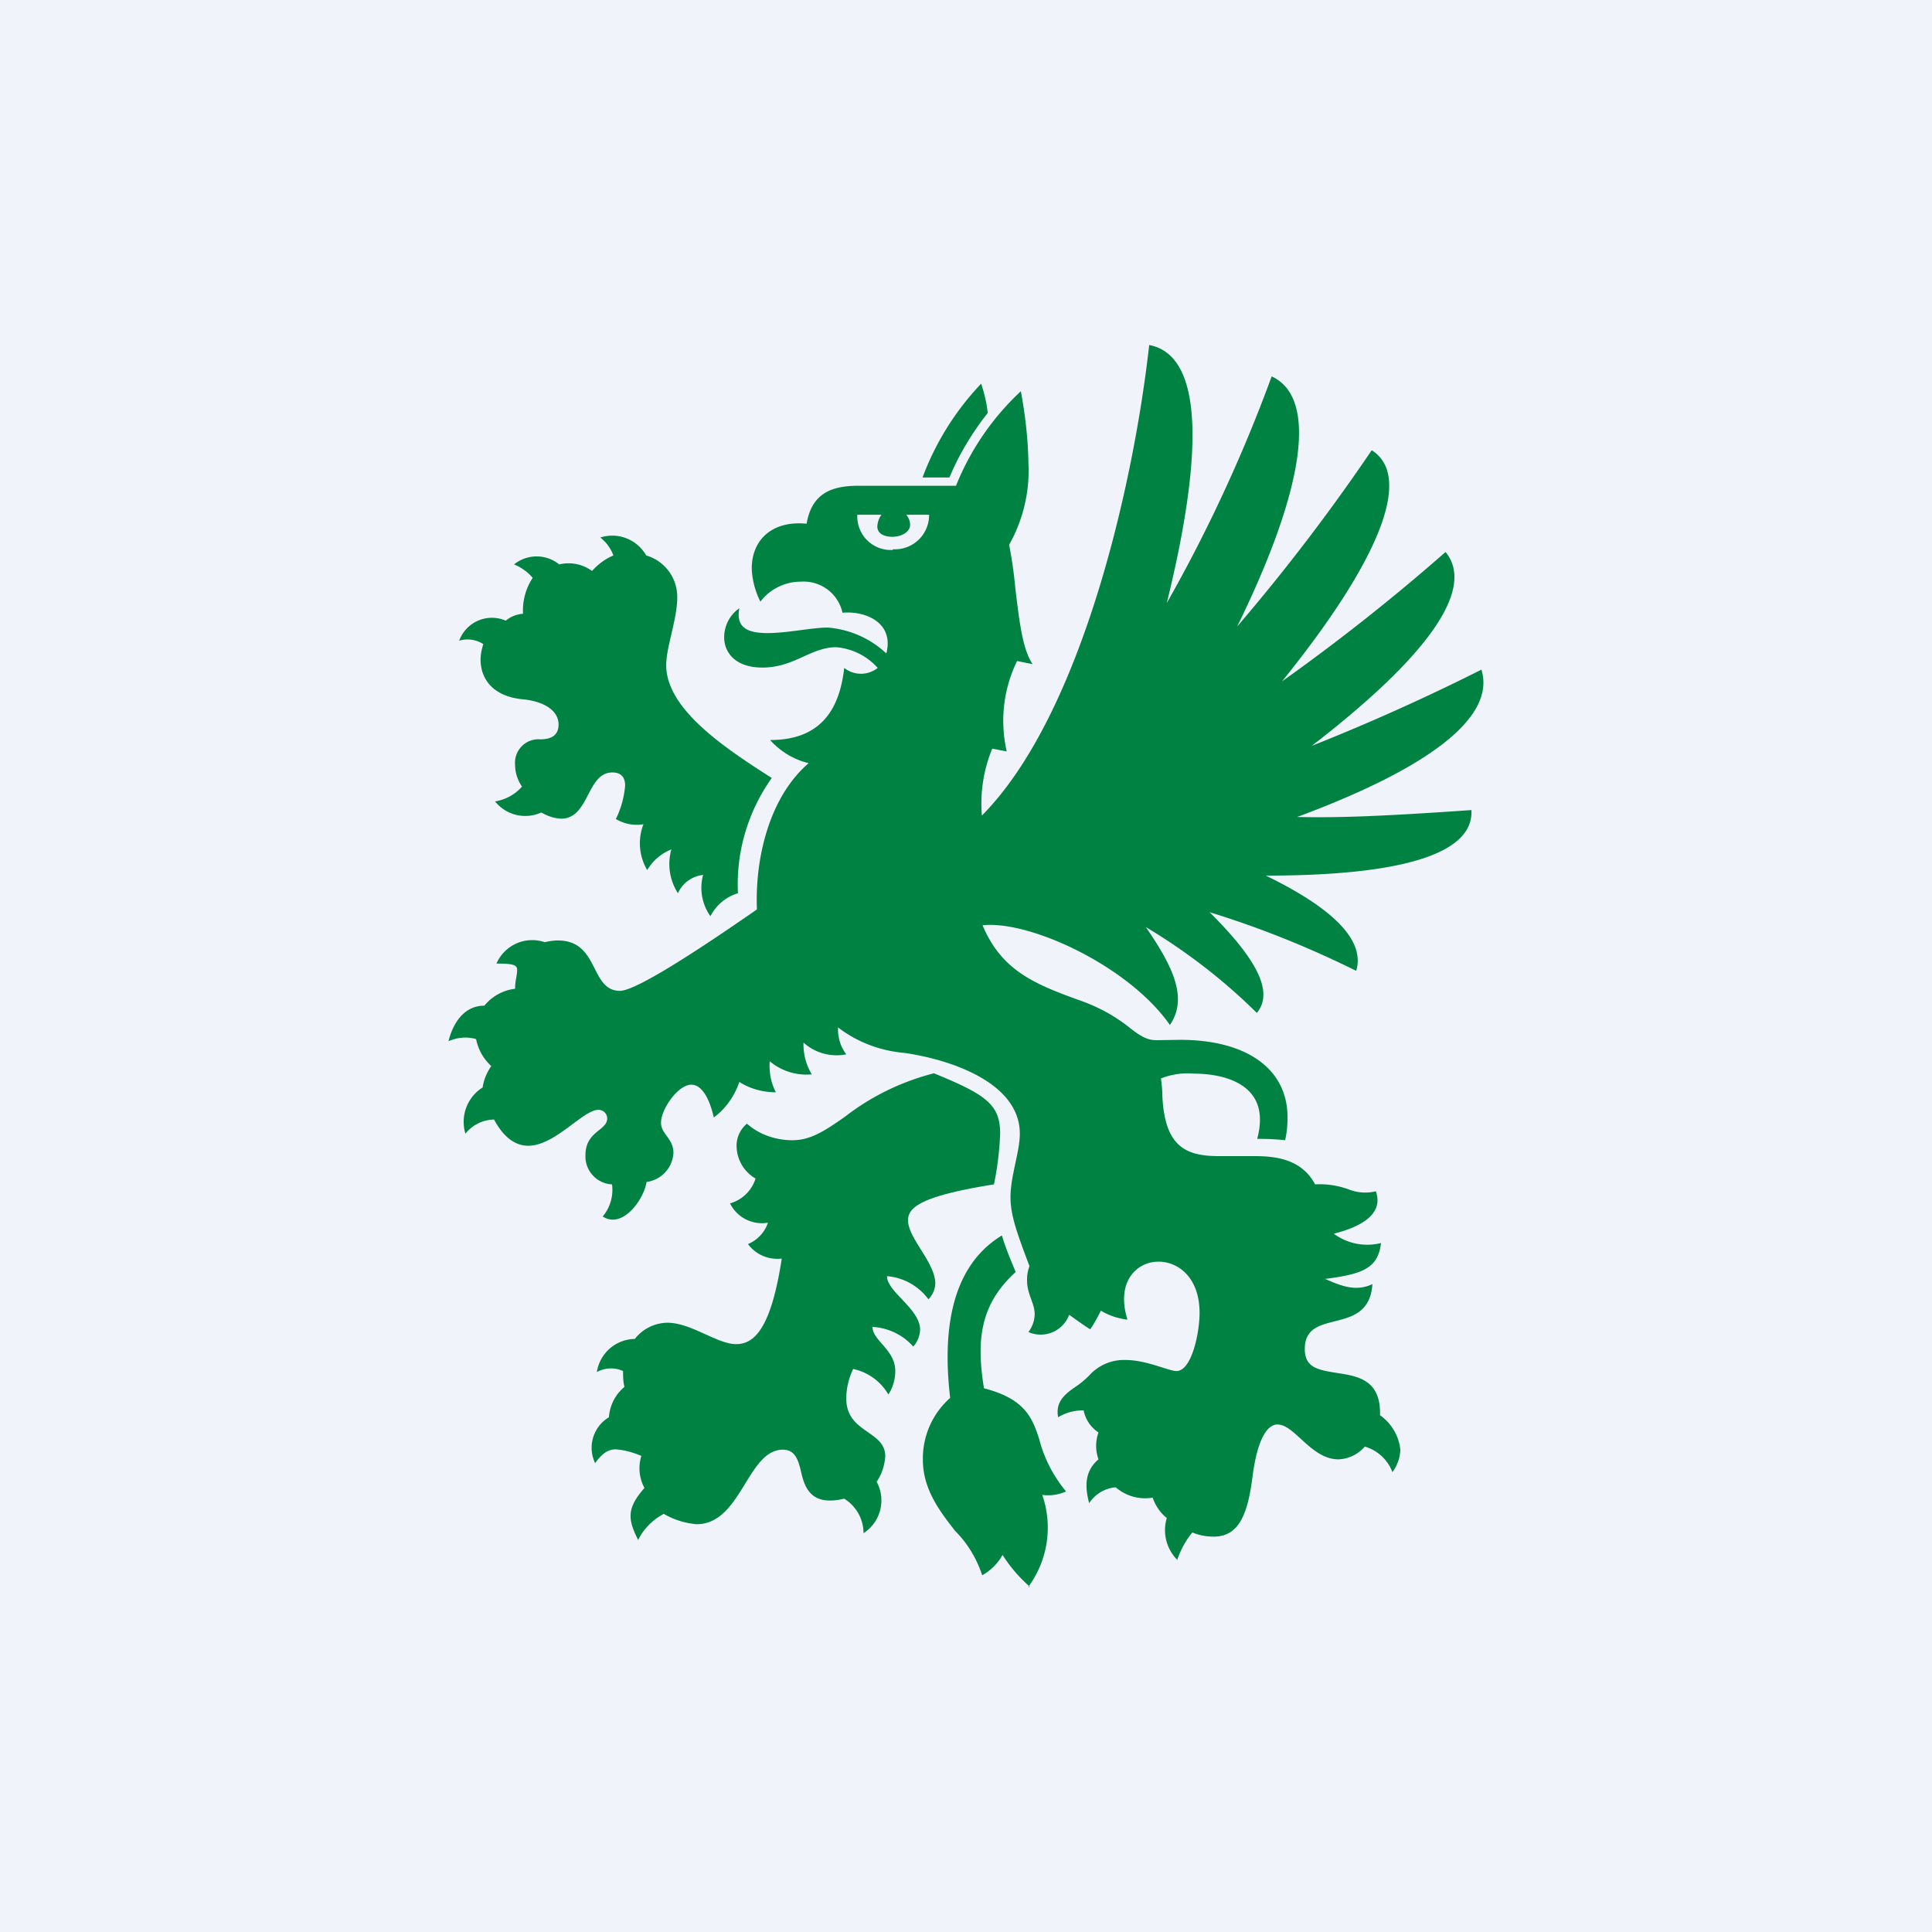 <!-- by TradingView --><svg width="56" height="56" viewBox="0 0 56 56" xmlns="http://www.w3.org/2000/svg"><path fill="#F0F3FA" d="M0 0h56v56H0z"/><path d="M34.13 45.19c.1-.28.24-.54.43-.77.2.08.4.12.62.12.72 0 .98-.63 1.12-1.7.13-1.05.4-1.55.73-1.55.5 0 .97 1.01 1.77 1.01a1.07 1.07 0 0 0 .76-.37 1.22 1.22 0 0 1 .8.74c.14-.19.22-.41.23-.65a1.41 1.41 0 0 0-.59-1c.03-1.03-.65-1.13-1.22-1.22-.57-.09-.96-.15-.96-.7 0-1.23 1.86-.33 1.96-1.88-.46.22-.88.07-1.37-.15 1.08-.14 1.53-.3 1.62-1.04a1.64 1.64 0 0 1-1.37-.27c.55-.14 1.49-.47 1.22-1.23a1.3 1.3 0 0 1-.8-.06c-.31-.11-.64-.16-.96-.14-.38-.7-1.06-.82-1.77-.82h-1.03c-.98 0-1.57-.3-1.63-1.78 0-.16-.02-.32-.04-.47.3-.12.63-.17.95-.14.84 0 1.92.27 1.92 1.33 0 .19-.03.38-.08.56.27 0 .54.01.81.04.05-.22.07-.44.07-.66 0-1.44-1.23-2.25-3.11-2.25l-.67.01c-.22 0-.4-.04-.82-.38-.43-.34-.92-.6-1.44-.78-1.3-.47-2.25-.86-2.8-2.17 1.36-.15 4.24 1.18 5.43 2.89.5-.74.16-1.6-.7-2.84 1.17.7 2.25 1.53 3.22 2.49.45-.55.14-1.42-1.37-2.92 1.46.45 2.88 1.02 4.25 1.7.26-.86-.62-1.79-2.62-2.76 4.03 0 6.03-.66 5.96-1.9-2.44.17-3.81.23-5.05.2 3.96-1.47 5.75-2.94 5.34-4.27a61.35 61.35 0 0 1-4.92 2.21c3.4-2.62 4.75-4.56 3.88-5.62a59.08 59.08 0 0 1-4.74 3.75c2.77-3.43 3.83-5.92 2.6-6.7a57.04 57.04 0 0 1-3.9 5.11c1.95-3.98 2.35-6.63 1-7.25a43.95 43.95 0 0 1-3.04 6.57c1.18-4.81.92-7.21-.51-7.48-.44 3.96-1.94 10.7-4.85 13.64a4.2 4.2 0 0 1 .3-1.94l.42.08c-.2-.88-.1-1.8.3-2.62l.45.09c-.3-.44-.39-1.3-.5-2.2-.04-.43-.1-.85-.18-1.26.4-.71.6-1.53.56-2.34-.01-.71-.09-1.41-.22-2.11a7.62 7.62 0 0 0-1.88 2.74h-2.83c-.78 0-1.35.22-1.5 1.1-1.03-.1-1.59.5-1.59 1.29.01.34.1.67.25.97a1.47 1.47 0 0 1 1.18-.58 1.15 1.15 0 0 1 1.2.9c.7-.06 1.5.31 1.27 1.18a2.8 2.8 0 0 0-1.7-.75c-.45 0-1.17.16-1.74.16-.57 0-.93-.15-.82-.72a1.03 1.03 0 0 0-.44.84c0 .44.32.88 1.11.88.92 0 1.4-.59 2.14-.59.46.04.89.25 1.2.6a.78.78 0 0 1-.97 0c-.15 1.35-.8 2.09-2.15 2.09.3.33.69.57 1.12.67-1.15.99-1.56 2.77-1.5 4.24-2.26 1.57-3.59 2.36-3.97 2.36-.88 0-.59-1.46-1.8-1.46-.12 0-.25.02-.38.05a1.13 1.13 0 0 0-1.4.62c.5 0 .6.04.6.19s-.06.3-.06.54c-.35.04-.67.22-.89.49-.61 0-.92.54-1.04 1.03.25-.11.54-.14.8-.06.06.3.21.57.44.78-.13.19-.22.4-.25.62a1.18 1.18 0 0 0-.5 1.34 1.09 1.09 0 0 1 .83-.41c.3.56.65.76.99.76.78 0 1.59-1.04 2.03-1.04a.25.25 0 0 1 .26.25c0 .35-.63.37-.63 1.06a.81.81 0 0 0 .77.85 1.2 1.2 0 0 1-.27.93c.57.38 1.2-.5 1.27-1a.9.9 0 0 0 .78-.84c0-.43-.36-.54-.36-.88 0-.39.49-1.1.88-1.1.24 0 .49.26.65.95.35-.26.6-.62.74-1.03.31.2.68.3 1.06.3-.15-.28-.2-.6-.18-.9a1.65 1.65 0 0 0 1.22.38c-.17-.28-.25-.6-.24-.92a1.43 1.43 0 0 0 1.24.34c-.17-.22-.25-.5-.24-.78.56.43 1.23.68 1.93.74 1.38.2 3.34.88 3.34 2.34 0 .53-.27 1.22-.27 1.84 0 .52.18 1.02.55 2a1.1 1.1 0 0 0-.07.42c0 .4.22.65.22.97 0 .19-.07.37-.18.52a.88.88 0 0 0 1.18-.5c.2.14.4.29.61.42.12-.17.22-.36.31-.54.23.14.5.23.77.26-.34-1.09.26-1.68.9-1.68.58 0 1.19.47 1.19 1.48 0 .59-.23 1.69-.67 1.69-.23 0-.86-.32-1.48-.32a1.35 1.35 0 0 0-1.05.45c-.12.12-.25.23-.4.33-.32.22-.58.44-.5.88.23-.14.48-.2.74-.2a.99.99 0 0 0 .43.64c-.09.25-.09.53 0 .78-.4.34-.4.78-.27 1.27a1.02 1.02 0 0 1 .77-.46 1.3 1.3 0 0 0 1.07.3c.08.23.22.44.41.59a1.22 1.22 0 0 0 .31 1.22m-15.63-.59c.16-.32.42-.58.74-.75.29.17.61.27.95.3 1.3 0 1.47-2.16 2.5-2.16.35 0 .44.28.52.6.11.5.29 1.05 1.26.82a1.18 1.18 0 0 1 .56 1 1.13 1.13 0 0 0 .38-1.49c.15-.22.23-.47.25-.74 0-.75-1.13-.67-1.13-1.67 0-.3.07-.59.2-.86a1.56 1.56 0 0 1 1.02.74c.13-.2.2-.44.2-.68 0-.62-.66-.88-.66-1.28.46.03.88.23 1.18.57.12-.13.19-.3.2-.48 0-.62-.96-1.1-.96-1.56a1.66 1.66 0 0 1 1.2.67.68.68 0 0 0 .2-.45c0-.62-.79-1.31-.79-1.84 0-.37.36-.7 2.49-1.04.1-.48.16-.97.18-1.47 0-.84-.4-1.13-1.92-1.75-.94.24-1.82.67-2.58 1.26-.6.42-1 .68-1.52.68-.48 0-.96-.16-1.32-.48a.83.83 0 0 0-.3.64 1.1 1.1 0 0 0 .55.95 1.08 1.08 0 0 1-.74.72 1.03 1.03 0 0 0 1.1.56 1.03 1.03 0 0 1-.58.62 1.06 1.06 0 0 0 .98.42c-.3 1.95-.76 2.48-1.32 2.48s-1.3-.62-2-.62a1.22 1.22 0 0 0-.94.47 1.13 1.13 0 0 0-1.1.96.85.85 0 0 1 .76-.03c0 .15 0 .3.04.46a1.25 1.25 0 0 0-.45.88 1.03 1.03 0 0 0-.4 1.33c.22-.31.4-.4.6-.4.26.02.5.09.74.19a1.2 1.2 0 0 0 .09.93c-.52.59-.49.91-.17 1.53m11.3 1.33a2.89 2.89 0 0 0 .4-2.66c.23.03.47 0 .69-.1a3.9 3.9 0 0 1-.78-1.52c-.2-.63-.43-1.17-1.6-1.47-.21-1.33-.15-2.4.92-3.37-.15-.36-.3-.72-.4-1.06-1.61.98-1.69 3.06-1.5 4.71a2.34 2.34 0 0 0-.79 1.8c0 .85.5 1.5.94 2.06.36.36.62.8.78 1.28.25-.14.45-.34.59-.59.22.35.49.66.8.93m-9.27-19.44a1.33 1.33 0 0 1 .8-.67c-.06-1.19.29-2.37.98-3.34-1.38-.88-3.06-2-3.06-3.27 0-.53.32-1.33.32-1.96a1.25 1.25 0 0 0-.9-1.22 1.13 1.13 0 0 0-1.33-.52c.17.13.3.31.38.52-.24.1-.45.26-.62.45a1.15 1.15 0 0 0-.95-.19 1.04 1.04 0 0 0-1.31 0c.2.08.4.22.54.39-.2.3-.3.67-.28 1.04a.88.88 0 0 0-.5.2 1.01 1.01 0 0 0-1.35.58.85.85 0 0 1 .7.1c-.05.15-.08.3-.08.45 0 .56.36 1.07 1.23 1.15.6.06 1.03.32 1.03.73 0 .3-.19.43-.53.43a.68.68 0 0 0-.73.74c0 .22.07.44.2.63-.2.23-.48.38-.78.43a1.12 1.12 0 0 0 1.34.32c.17.1.37.17.57.18.83 0 .74-1.34 1.49-1.34.28 0 .37.17.37.38-.03.34-.12.67-.27.97.24.14.52.2.8.15a1.53 1.53 0 0 0 .11 1.33c.16-.27.4-.48.7-.6a1.56 1.56 0 0 0 .19 1.27.91.91 0 0 1 .73-.53 1.42 1.42 0 0 0 .2 1.18m5.3-10.6a.97.97 0 0 1-1.03-1.02h.7a.62.62 0 0 0-.12.34c0 .22.22.3.44.3s.51-.12.51-.35c0-.1-.04-.2-.11-.29h.66a.99.99 0 0 1-1.05 1m.86-2.08h.78c.28-.67.66-1.3 1.11-1.87-.03-.29-.1-.57-.19-.85a8 8 0 0 0-1.7 2.72Z" fill="#008342"/></svg>